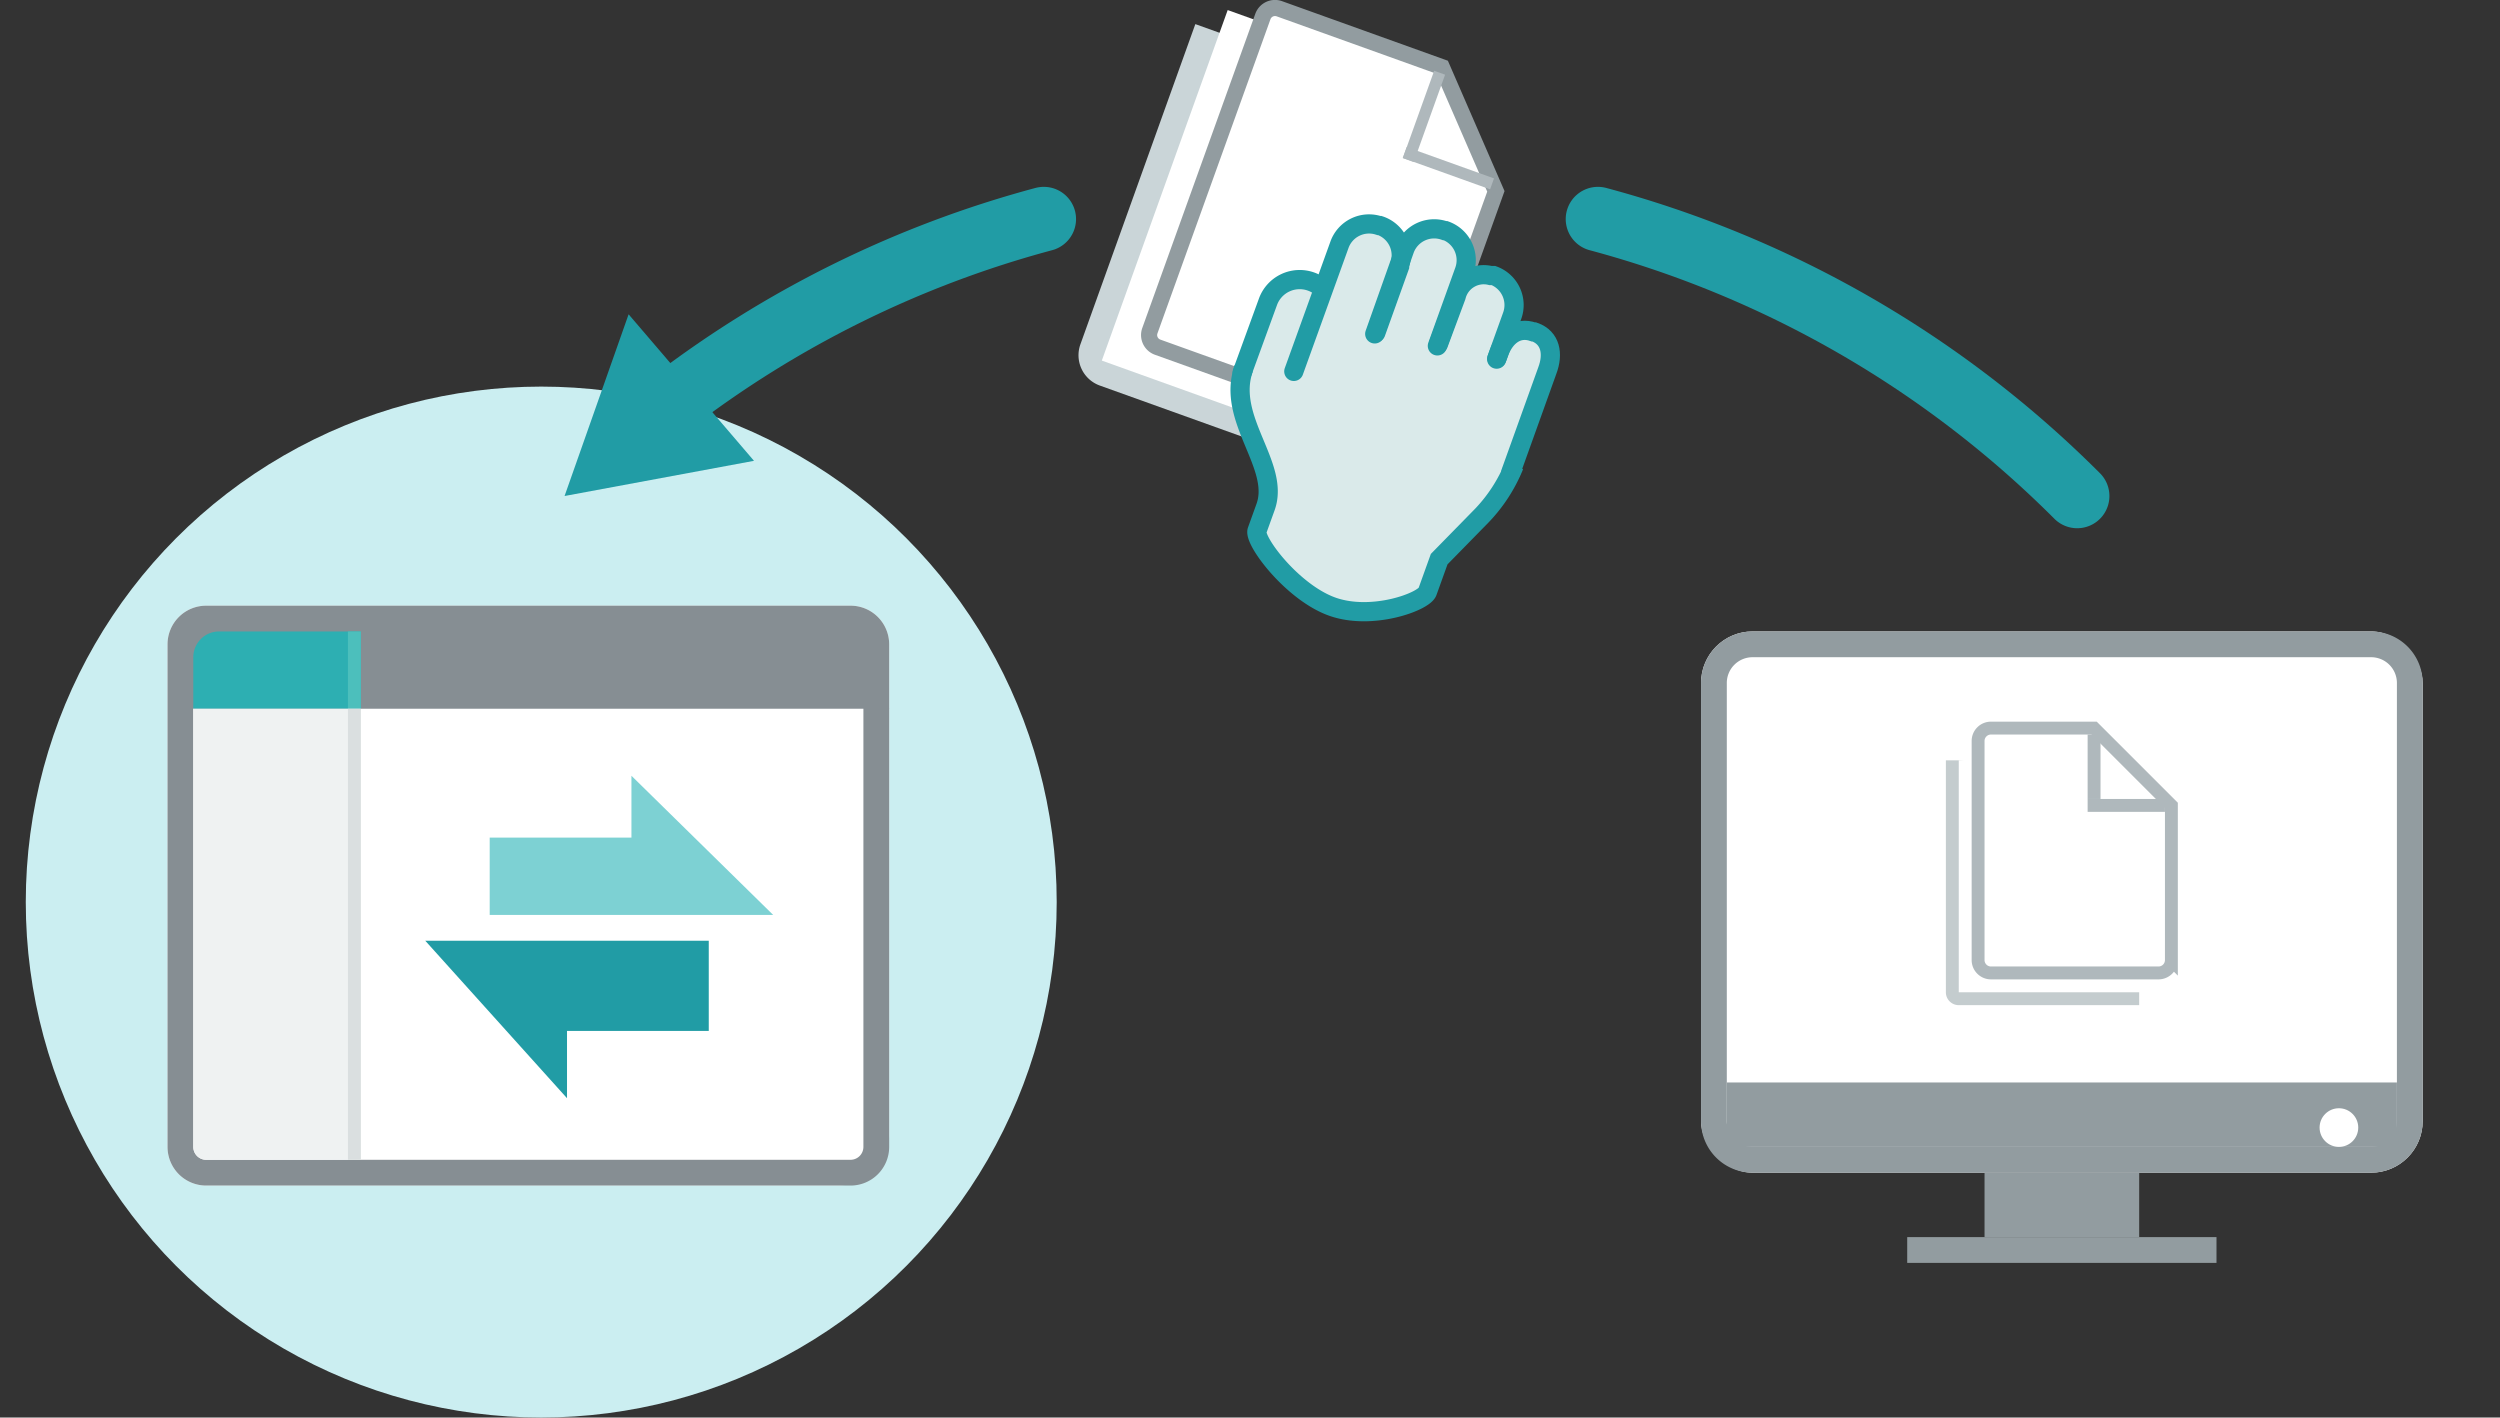 <svg id="Layer_1" data-name="Layer 1" xmlns="http://www.w3.org/2000/svg" viewBox="0 0 194 110"><rect x="0" y="0" width="194" height="110" fill="#333333" stroke="none"/><defs><style>.cls-1{fill:#cbeef1;}.cls-10,.cls-11,.cls-2,.cls-5{fill:#fff;}.cls-3{fill:#929ca0;}.cls-4{fill:#c4ccce;}.cls-5{stroke:#afb8bc;}.cls-10,.cls-11,.cls-13,.cls-14,.cls-5,.cls-7,.cls-9{stroke-miterlimit:10;}.cls-6{fill:#afb8bc;}.cls-13,.cls-14,.cls-7{fill:none;stroke:#219ca5;}.cls-13,.cls-7{stroke-linecap:round;}.cls-7{stroke-width:5px;}.cls-8{fill:#219ca5;}.cls-9{fill:#cad5d8;stroke:#cad5d8;}.cls-10{stroke:#fff;}.cls-11{stroke:#929ca0;stroke-width:1.25px;}.cls-12{fill:#daeaea;}.cls-13,.cls-14{stroke-width:1.49px;}.cls-15{fill:#868e93;}.cls-16{fill:#2dafb2;}.cls-17{fill:#7dd1d3;}.cls-18{fill:#4cbfbc;}.cls-19{fill:#eff2f2;}.cls-20{fill:#dadfe0;}</style></defs><title>I_DragDrop-Large</title><circle class="cls-1" cx="42" cy="70" r="40"/><rect class="cls-2" x="132" y="49" width="56" height="42" rx="4" ry="4"/><path class="cls-3" d="M184,51a2,2,0,0,1,2,2V87a2,2,0,0,1-2,2H136a2,2,0,0,1-2-2V53a2,2,0,0,1,2-2h48m0-2H136a4,4,0,0,0-4,4V87a4,4,0,0,0,4,4h48a4,4,0,0,0,4-4V53A4,4,0,0,0,184,49Z"/><rect class="cls-3" x="154" y="91" width="12" height="5"/><rect class="cls-3" x="148" y="96" width="24" height="2"/><rect class="cls-3" x="134" y="84" width="52" height="5"/><circle class="cls-2" cx="181.5" cy="87.5" r="1.5"/><path class="cls-4" d="M166,78H152a1,1,0,0,1-1-1V59h9l6,6Z"/><polygon class="cls-2" points="167 77 152 77 152 59 160.5 58.5 166.5 64.5 167 77"/><path class="cls-5" d="M167.5,75.5h-13a1,1,0,0,1-1-1v-17a1,1,0,0,1,1-1h8l6,6v12A1,1,0,0,1,167.5,75.5Z"/><rect class="cls-6" x="162" y="57" width="1" height="5"/><rect class="cls-6" x="162" y="62" width="6" height="1"/><path class="cls-7" d="M161.19,38.49A82.91,82.91,0,0,0,124,17"/><path class="cls-7" d="M51.9,31.39A82.7,82.7,0,0,1,81,17"/><polygon class="cls-8" points="58.51 35.76 43.81 38.49 48.78 24.39 58.51 35.76"/><path class="cls-9" d="M103.12,35.77l-17.6-6.32a2,2,0,0,1-1.21-2.56h0L93.06,2.51l13.55,4.87L110.8,17l-6.54,18.21A.9.9,0,0,1,103.12,35.77Z"/><rect class="cls-6" x="101.48" y="10.97" width="7.2" height="0.9" transform="translate(58.6 106.35) rotate(-70.11)"/><rect class="cls-6" x="106.7" y="11.63" width="0.9" height="7.2" transform="translate(56.61 110.93) rotate(-70.25)"/><path class="cls-10" d="M105.62,34.68l-19.48-7L95.57,1.42l13.55,4.87,4.19,9.64-6.54,18.21A.9.9,0,0,1,105.62,34.68Z"/><rect class="cls-6" x="104.15" y="9.66" width="7.2" height="0.9" transform="translate(61.82 108.1) rotate(-70.25)"/><rect class="cls-6" x="109.2" y="10.55" width="0.9" height="7.2" transform="translate(59.28 112.57) rotate(-70.25)"/><path class="cls-11" d="M108.37,33.6,89.83,26.94a1,1,0,0,1-.6-1.28L98,1.28a1,1,0,0,1,1.28-.6l12.61,4.53,4.19,9.64-6.54,18.21a.9.9,0,0,1-1.15.55Z"/><rect class="cls-6" x="106.9" y="8.58" width="7.2" height="0.9" transform="translate(64.66 109.98) rotate(-70.25)"/><rect class="cls-6" x="111.95" y="9.45" width="0.9" height="7.2" transform="translate(62.13 114.43) rotate(-70.25)"/><path class="cls-12" d="M96.57,28.43C95.16,32.37,99.42,36,98.26,39.2L97.6,41c-.28.78,2.73,4.79,5.82,5.9s7.12-.38,7.4-1.15l.91-2.53L115,39.82A12.24,12.24,0,0,0,117.5,36l-.19.53,2.83-7.88c.45-1.26.21-2.5-1-3h-.07c-1.26-.45-2.23.36-2.68,1.62l1-2.81a2.44,2.44,0,0,0-1.46-3.11h-.07a2.2,2.2,0,0,0-2.8,1.36q0,.1-.06.2l.71-2a2.44,2.44,0,0,0-1.46-3.11h-.07a2.44,2.44,0,0,0-3.11,1.46l-.45,1.27a2.44,2.44,0,0,0-1.46-3.11h-.07A2.44,2.44,0,0,0,104,18.82l-1.39,3.86.06-.38a2.59,2.59,0,0,0-.91-.56h0a2.62,2.62,0,0,0-3.35,1.58l-2,5.49"/><path class="cls-13" d="M96.39,28.92l2-5.49a2.62,2.62,0,0,1,3.35-1.58h0a2.59,2.59,0,0,1,.91.56"/><path class="cls-13" d="M100.4,28.82,103.94,19A2.44,2.44,0,0,1,107,17.5h.07a2.44,2.44,0,0,1,1.54,3.09l0,.09-1.84,5.13"/><path class="cls-13" d="M111.63,26.68,113,23a2.2,2.2,0,0,1,2.66-1.62l.16,0h.07a2.44,2.44,0,0,1,1.46,3.11l-1.19,3.31"/><path class="cls-13" d="M116.14,27.87l.18-.49c.45-1.26,1.43-2.07,2.68-1.62h.07c1.26.45,1.49,1.7,1,3l-2.83,7.88"/><path class="cls-13" d="M106.68,25.91,109,19.36a2.44,2.44,0,0,1,3.11-1.46h.07A2.44,2.44,0,0,1,113.64,21l-2.1,5.84"/><path class="cls-14" d="M96.52,28.57c-1.41,3.94,2.85,7.53,1.69,10.77l-.66,1.83c-.28.78,2.73,4.79,5.82,5.9s7.12-.38,7.4-1.15l.91-2.53L115,40a12.24,12.24,0,0,0,2.5-3.87"/><path class="cls-2" d="M65,92H16a3,3,0,0,1-3-3V50a3,3,0,0,1,3-3H66a3,3,0,0,1,3,3V88A4,4,0,0,1,65,92Z"/><path class="cls-15" d="M69,55H15l-1-4c0-1.65,1.35-3,4-3H66c.65,0,2,1.35,2,3Z"/><path class="cls-15" d="M66,49a1,1,0,0,1,1,1V89a1,1,0,0,1-1,1H16a1,1,0,0,1-1-1V50a1,1,0,0,1,1-1H66m0-2H16a3,3,0,0,0-3,3V89a3,3,0,0,0,3,3H66a3,3,0,0,0,3-3V50A3,3,0,0,0,66,47Z"/><path class="cls-16" d="M17,49H28v6H15V51A2,2,0,0,1,17,49Z"/><polygon class="cls-17" points="60 71 38 71 38 65 49 65 49 60.2 60 71"/><polygon class="cls-8" points="33 73 55 73 55 80 44 80 44 85.22 33 73"/><rect class="cls-18" x="27" y="49" width="1" height="6"/><path class="cls-19" d="M15,55H28V90H16a1,1,0,0,1-1-1V55Z"/><rect class="cls-20" x="27" y="55" width="1" height="35"/></svg>